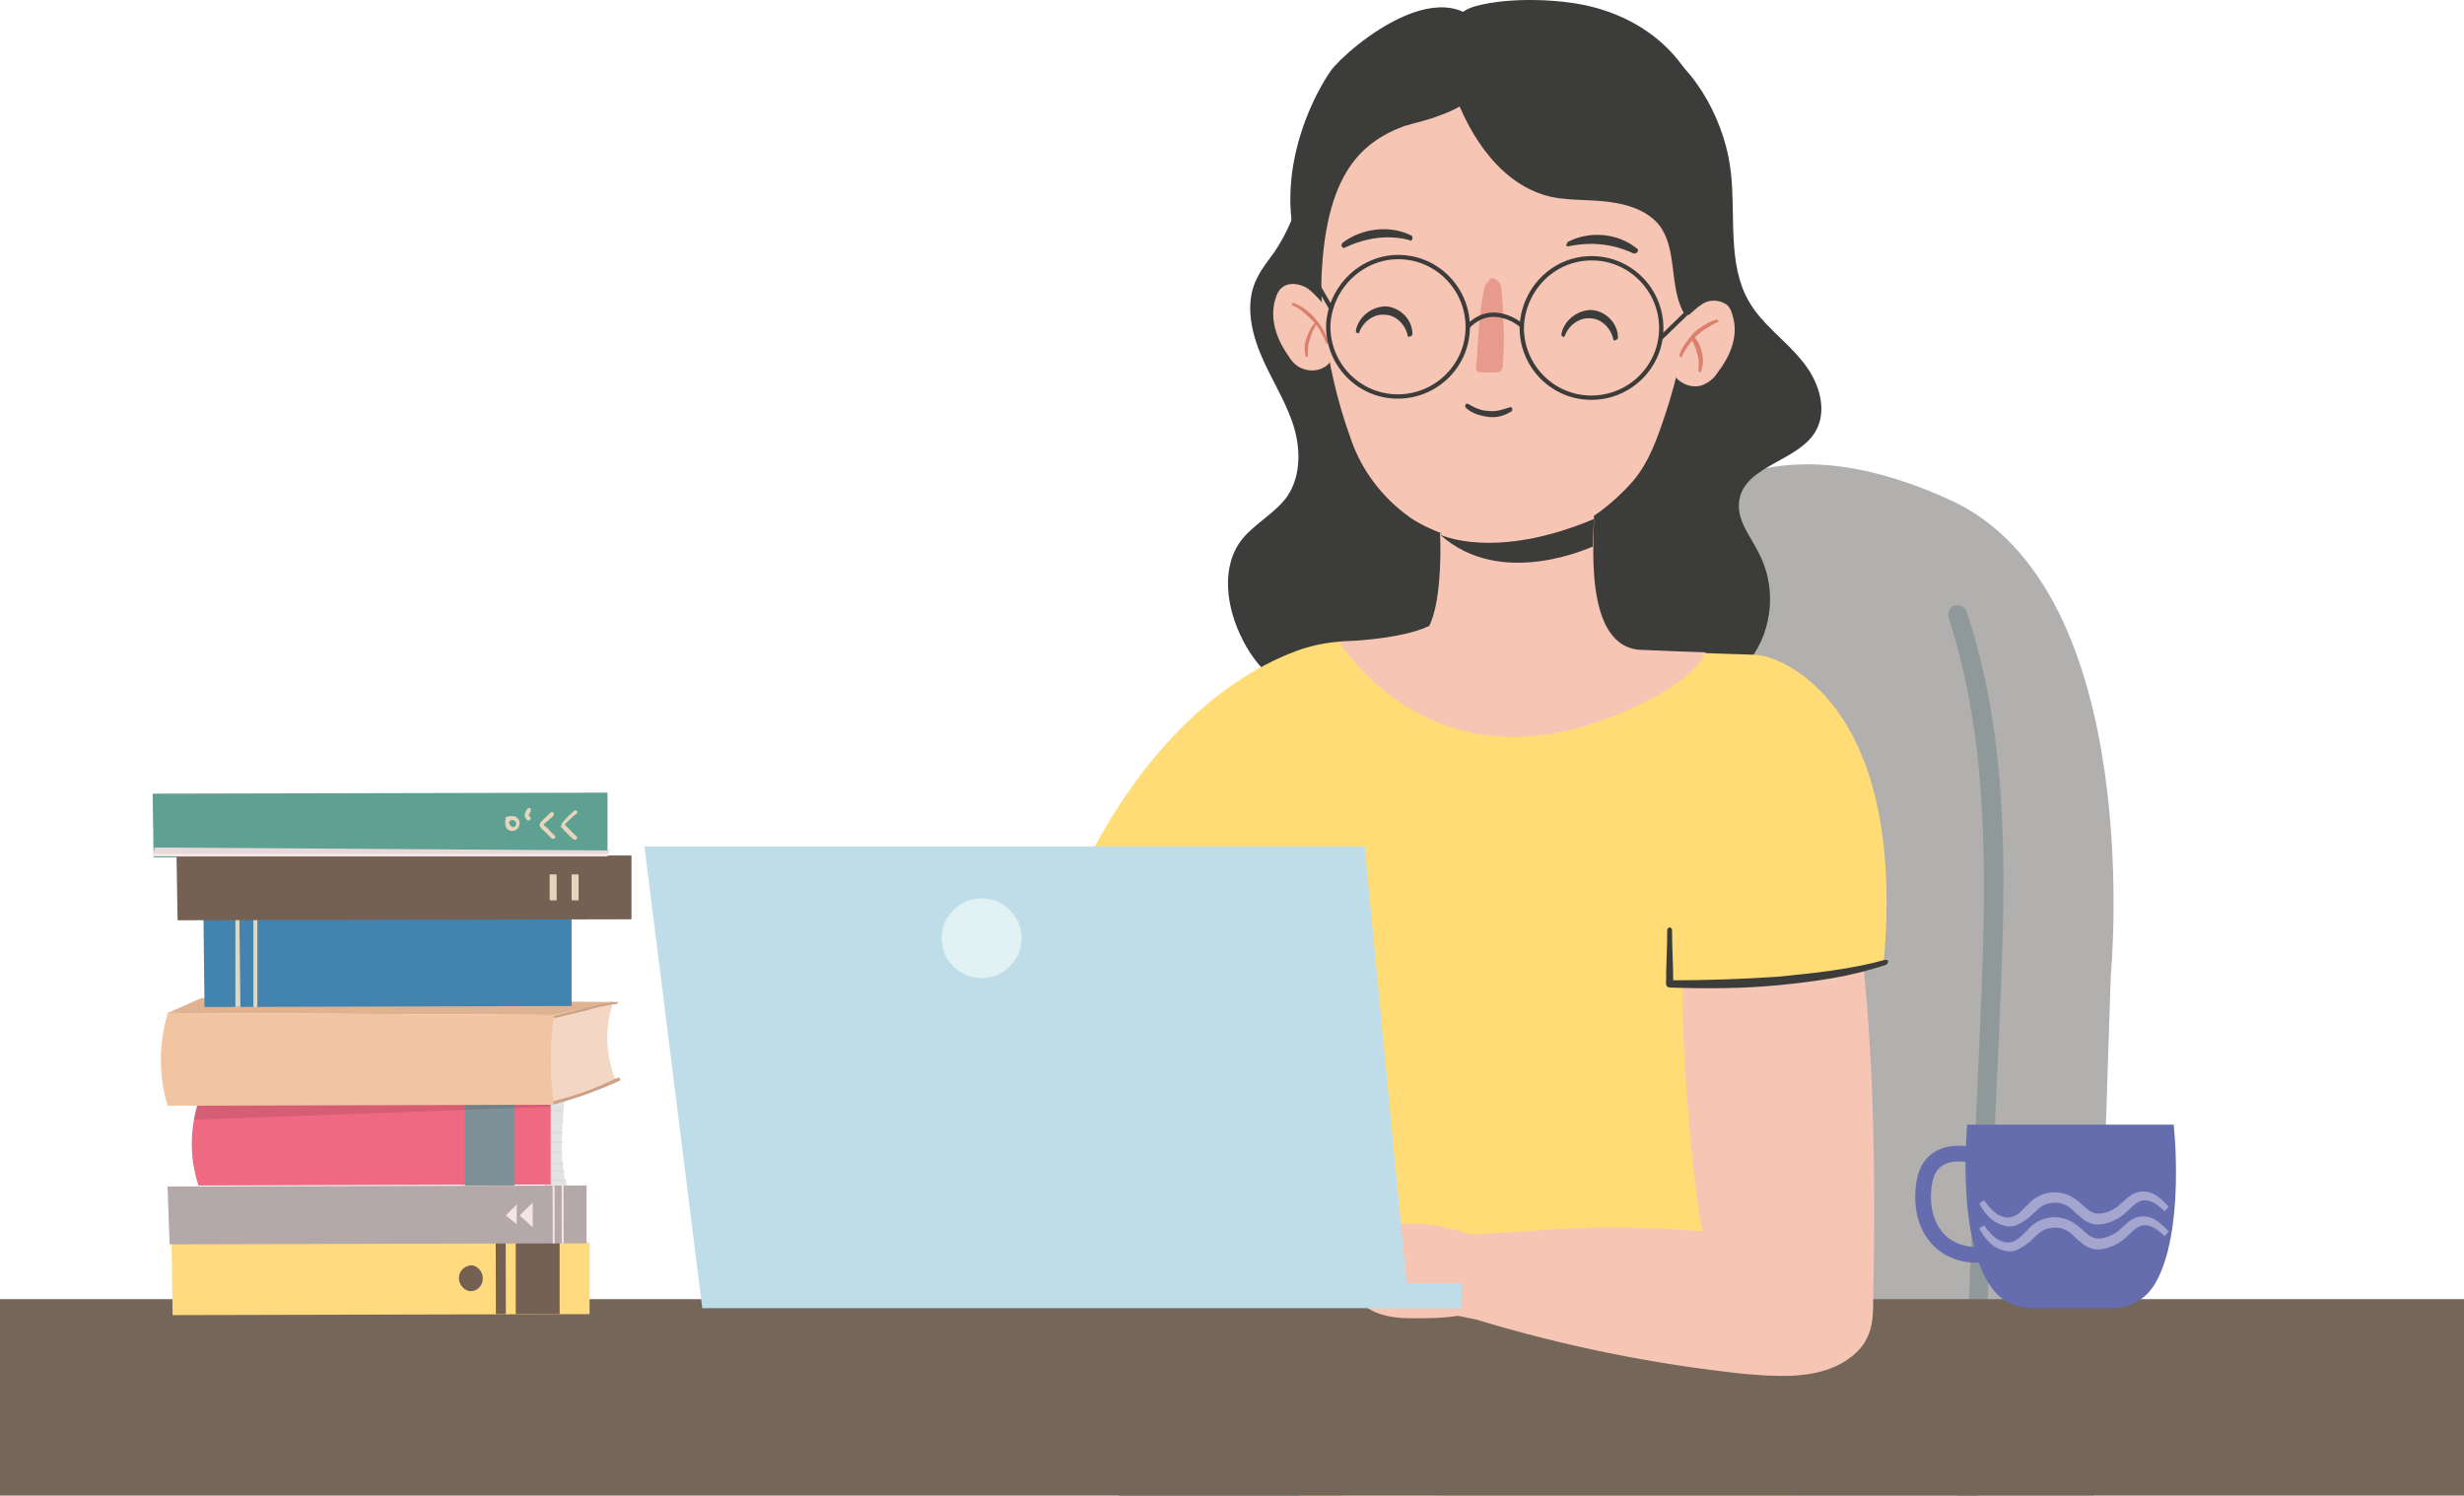 <svg width="313" height="190" viewBox="0 0 313 190" fill="none" xmlns="http://www.w3.org/2000/svg">
<g clip-path="url(#clip0_5062_10193)">
<path d="M146.131 244.658C139.413 245.879 132.847 246.947 132.083 253.815C129.488 274.572 174.379 275.03 185.983 274.572C196.977 274.267 208.123 273.656 219.117 272.893C233.164 271.825 248.891 269.536 257.289 258.089C261.87 251.831 263.549 243.742 264.466 235.958L268.13 123.931C268.13 123.931 272.864 74.939 247.67 63.492C224.461 52.961 197.587 55.708 189.037 129.731C180.486 203.907 177.432 238.095 177.432 238.095L146.131 244.658Z" fill="#B1B0AF"/>
<path d="M183.845 261.294C166.897 261.294 151.78 259.157 146.742 254.884C144.604 253.052 144.451 251.221 144.757 250C144.909 249.389 145.52 248.931 146.131 249.084C146.742 249.236 147.2 249.847 147.047 250.458C146.894 251.068 146.894 251.831 148.269 253.052C157.735 261.141 208.886 260.683 232.553 252.289C239.73 249.694 243.7 246.642 244.311 243.437C247.059 228.022 250.265 168.04 251.029 141.483C251.182 138.126 251.334 134.768 251.487 131.41C252.25 113.706 253.014 95.238 247.517 78.449C247.364 77.839 247.67 77.076 248.28 76.923C248.891 76.77 249.655 77.076 249.807 77.686C255.61 94.933 254.693 113.553 253.93 131.563C253.777 134.92 253.625 138.278 253.472 141.636C252.709 163.919 249.655 227.106 246.754 243.895C245.99 248.016 241.562 251.679 233.317 254.578C220.949 259.005 201.405 261.294 183.845 261.294Z" fill="#909999"/>
<path d="M219.88 21.978C220.491 27.473 219.422 33.578 222.17 38.309C223.85 41.209 226.598 43.04 228.736 45.635C230.874 48.077 232.248 51.74 230.721 54.64C228.583 58.608 221.712 59.066 220.949 63.492C220.491 66.087 222.476 68.223 223.545 70.513C225.835 75.091 225.072 80.891 221.56 84.707C218.201 88.37 212.398 89.743 207.665 87.912C204.458 86.691 201.863 84.096 198.504 82.875C194.534 81.502 190.106 82.265 186.136 83.638C182.166 85.012 178.348 86.996 174.379 88.065C170.256 89.133 165.675 89.133 162.316 86.691C160.484 85.317 158.957 83.486 157.888 81.349C155.75 77.228 154.987 71.886 157.888 68.376C159.568 66.392 162.011 65.171 163.538 63.034C165.37 60.287 165.217 56.624 164.148 53.571C163.079 50.519 161.247 47.772 160.026 44.719C158.804 41.667 158.193 38.156 159.72 35.256C160.331 34.035 161.094 33.12 161.858 32.051C166.897 24.725 166.439 14.347 172.699 7.937C177.585 2.747 185.372 1.679 192.396 1.526C198.504 1.374 204.916 2.442 210.261 5.647C215.757 8.852 219.269 16.026 219.88 21.978Z" fill="#3C3C3B"/>
<path d="M153.002 184.218C153.002 184.218 94.98 213.37 69.786 239.316C69.786 239.316 60.93 248.015 69.939 268.925L112.539 380.647L128.877 374.694L106.584 268.62L212.856 193.681C212.856 193.681 182.013 196.581 153.002 184.218Z" fill="#656DAE"/>
<path d="M156.819 122.558C150.864 120.116 142.314 113.553 138.649 108.364C144.909 96.306 154.071 86.691 164.606 82.723C167.049 81.807 169.798 81.349 172.394 81.502L222.934 83.181C225.988 83.181 242.326 89.133 239.272 122.405C239.272 122.405 236.676 122.405 235.607 123.321C230.263 128.815 225.53 167.582 225.53 167.582C224.766 174.603 225.682 183.455 228.125 190.018C228.125 190.018 219.88 193.528 208.886 194.444C189.953 195.97 172.852 194.902 156.208 185.897L153.002 184.218C157.888 171.398 165.981 151.862 159.568 138.431C157.125 133.394 155.14 126.831 157.277 121.184" fill="#FFDC75"/>
<path d="M182.929 67.766C183.082 70.971 182.929 76.77 181.555 79.518C177.738 81.349 170.103 81.502 170.103 81.502C170.103 81.502 182.776 102.869 209.65 88.828C215.605 85.775 216.674 82.875 216.674 82.875C216.063 82.875 208.734 82.57 208.734 82.57C200.794 82.57 202.626 67.613 202.473 65.476" fill="#F7C5B4"/>
<path d="M215.452 19.841C216.826 29.762 214.231 44.566 211.635 52.35C210.566 55.556 209.497 58.761 207.36 61.203C196.519 73.413 183.235 68.681 178.959 65.629C175.6 63.187 173.004 59.829 171.63 55.861C167.966 45.788 166.897 34.951 168.424 24.267C168.424 24.267 170.256 0.305 195.297 3.205C195.144 3.358 213.314 3.205 215.452 19.841Z" fill="#F7C5B4"/>
<path d="M179.112 30.525C176.363 29.762 173.462 30.22 170.867 31.441C170.714 31.593 170.561 31.441 170.409 31.288C170.409 31.136 170.409 30.983 170.561 30.83C173.004 28.999 176.516 28.541 179.265 29.915C179.417 29.915 179.417 30.22 179.417 30.372C179.265 30.525 179.265 30.678 179.112 30.525Z" fill="#3C3C3B"/>
<path d="M199.267 30.678C202.015 29.304 205.527 29.609 207.97 31.593C208.123 31.746 208.123 31.899 207.97 32.051C207.818 32.204 207.665 32.204 207.512 32.204C204.917 30.983 202.168 30.678 199.267 31.288C199.114 31.288 198.962 31.288 198.962 31.136C199.114 30.83 199.114 30.678 199.267 30.678Z" fill="#3C3C3B"/>
<path d="M186.441 51.282C187.204 51.74 188.121 52.198 189.037 52.198C189.953 52.35 190.869 52.045 191.785 51.74C191.938 51.74 192.091 51.74 192.091 51.892C192.091 52.045 192.091 52.045 192.091 52.198C191.174 52.808 190.106 53.113 189.037 52.961C187.968 52.808 186.899 52.503 186.136 51.74C186.136 51.74 186.136 51.587 186.136 51.434C186.288 51.282 186.288 51.282 186.441 51.282Z" fill="#3C3C3B"/>
<path d="M193.312 41.361C193.159 46.245 196.977 50.366 201.863 50.519C206.749 50.671 210.871 46.856 211.024 41.972C211.177 37.088 207.36 32.967 202.473 32.814C197.587 32.662 193.617 36.477 193.312 41.361Z" stroke="#3C3C3B" stroke-width="0.549" stroke-miterlimit="10" stroke-linecap="round" stroke-linejoin="round"/>
<path d="M211.024 42.888L215.91 38.156" stroke="#3C3C3B" stroke-width="0.549" stroke-miterlimit="10" stroke-linecap="round" stroke-linejoin="round"/>
<path d="M204.916 43.04C204.611 41.667 203.39 40.446 202.015 40.446C200.641 40.293 199.267 41.361 198.809 42.582C198.809 42.735 198.656 42.888 198.504 42.735C198.351 42.735 198.351 42.582 198.351 42.43C198.656 40.751 200.336 39.377 202.168 39.377C204 39.53 205.527 41.056 205.527 42.888C205.527 43.04 205.375 43.193 205.222 43.193C205.069 43.345 204.916 43.193 204.916 43.04Z" fill="#3C3C3B"/>
<path d="M178.807 42.582C178.501 41.209 177.28 39.988 175.905 39.988C174.531 39.835 173.157 40.904 172.699 42.124C172.699 42.277 172.546 42.43 172.394 42.277C172.241 42.277 172.241 42.124 172.241 41.972C172.546 40.293 174.226 38.919 176.058 38.919C177.89 39.072 179.417 40.598 179.417 42.43C179.417 42.582 179.265 42.735 179.112 42.735C178.959 42.888 178.807 42.735 178.807 42.582Z" fill="#3C3C3B"/>
<path d="M188.579 36.477C187.815 39.835 187.815 43.193 187.51 46.55C187.51 46.703 187.51 46.856 187.51 47.008C187.663 47.314 188.121 47.314 188.426 47.314C188.884 47.314 189.495 47.314 189.953 47.314C190.258 47.314 190.564 47.314 190.716 47.008C190.869 46.856 190.869 46.703 190.869 46.55C191.174 43.345 191.022 39.988 190.716 36.782C190.716 36.477 190.716 36.172 190.411 35.867C190.106 35.409 189.648 35.256 189.189 35.409C189.495 35.562 188.731 35.867 188.579 36.477Z" fill="#E89B8D"/>
<path d="M193.312 41.361C193.312 41.361 189.647 38.156 186.441 41.514" stroke="#3C3C3B" stroke-width="0.549" stroke-miterlimit="10" stroke-linecap="round" stroke-linejoin="round"/>
<path d="M168.882 46.093C168.118 47.008 166.744 47.314 165.523 46.856C164.606 46.551 163.996 45.788 163.538 45.024C162.163 43.04 161.247 40.446 162.011 38.004C162.163 37.393 162.469 36.783 162.927 36.477C163.69 35.867 164.912 36.02 165.828 36.477C166.744 36.935 168.271 38.767 169.034 39.835L168.882 46.093Z" fill="#F7C5B4"/>
<path d="M164.301 38.462C165.37 38.919 166.286 39.53 167.049 40.446C167.813 41.361 168.424 42.277 168.729 43.498C168.729 43.651 168.729 43.651 168.576 43.651C168.424 43.651 168.424 43.651 168.424 43.498C167.966 42.43 167.507 41.514 166.744 40.751C165.981 39.988 165.217 39.225 164.148 38.767C164.148 38.767 163.996 38.614 164.148 38.614C164.148 38.462 164.301 38.462 164.301 38.462Z" fill="#DA806C"/>
<path d="M167.355 41.056C166.897 41.667 166.591 42.277 166.439 43.04C166.133 43.651 166.133 44.414 166.133 45.177C166.133 45.33 166.133 45.33 165.981 45.33C165.828 45.33 165.828 45.33 165.828 45.177C165.675 44.414 165.675 43.651 165.981 42.888C166.286 42.124 166.591 41.361 167.202 40.904H167.355C167.355 40.904 167.355 41.056 167.355 41.056Z" fill="#DA806C"/>
<path d="M168.729 41.209C168.576 46.093 172.394 50.214 177.28 50.366C182.166 50.519 186.288 46.703 186.441 41.819C186.594 36.935 182.776 32.814 177.89 32.662C173.157 32.509 169.034 36.325 168.729 41.209Z" stroke="#3C3C3B" stroke-width="0.549" stroke-miterlimit="10" stroke-linecap="round" stroke-linejoin="round"/>
<path d="M189.953 6.715C191.174 10.226 186.441 13.431 182.929 14.652C181.402 15.262 179.875 15.568 178.348 16.026C172.699 18.162 167.813 22.436 167.813 38.004C159.72 26.099 166.286 12.973 169.034 9.005C171.019 6.258 185.525 -6.258 189.953 6.715Z" fill="#3C3C3B"/>
<path d="M201.099 0.611C205.68 1.526 210.108 3.816 213.162 7.631C215.757 10.836 217.132 14.957 217.742 19.078C218.353 23.199 218.201 27.473 217.895 31.593C217.742 34.493 217.437 37.698 215.147 39.682C214.994 39.835 214.689 39.988 214.383 39.988C213.925 39.988 213.773 39.53 213.62 39.225C212.093 35.867 213.009 31.441 210.719 28.541C209.192 26.709 206.749 25.946 204.306 25.641C201.863 25.336 199.42 25.488 197.129 25.03C190.869 23.657 186.746 17.552 184.609 11.447C183.235 7.784 182.776 1.984 187.51 0.763C191.48 -0.305 197.282 -0.153 201.099 0.611Z" fill="#3C3C3B"/>
<path d="M182.929 67.918C182.929 67.918 189.8 71.276 202.473 65.934L202.321 69.444C202.168 69.444 190.716 74.939 182.929 67.918Z" fill="#3C3C3B"/>
<path d="M212.856 47.924C213.62 48.84 214.994 49.298 216.063 48.993C216.979 48.687 217.742 48.077 218.201 47.314C219.727 45.33 220.796 42.888 220.186 40.446C220.033 39.835 219.88 39.225 219.422 38.767C218.659 38.156 217.437 38.004 216.521 38.462C215.605 38.919 213.925 40.598 213.009 41.514L212.856 47.924Z" fill="#F7C5B4"/>
<path d="M218.201 40.904C217.284 41.361 216.216 41.972 215.452 42.735C214.689 43.498 214.078 44.414 213.62 45.33C213.62 45.482 213.467 45.482 213.467 45.33L213.314 45.177C213.62 44.109 214.383 43.193 215.147 42.277C216.063 41.514 216.979 40.904 218.048 40.598C218.201 40.598 218.201 40.598 218.201 40.751C218.353 40.751 218.353 40.904 218.201 40.904Z" fill="#DA806C"/>
<path d="M215.147 42.735C215.757 43.346 216.063 44.109 216.216 44.872C216.368 45.635 216.368 46.398 216.063 47.161C216.063 47.314 215.91 47.314 215.91 47.314L215.758 47.161C215.758 46.398 215.91 45.788 215.605 45.024C215.452 44.261 215.147 43.651 214.841 43.04V42.888C215.147 42.735 215.147 42.735 215.147 42.735Z" fill="#DA806C"/>
<path d="M167.355 36.172L169.034 39.072" stroke="#3C3C3B" stroke-width="0.549" stroke-miterlimit="10" stroke-linecap="round" stroke-linejoin="round"/>
<path d="M158.804 113.858C158.651 115.995 158.193 118.284 157.735 120.421C157.583 121.489 157.277 122.558 156.972 123.626C156.666 124.695 156.514 125.763 156.208 126.831C156.056 125.763 156.208 124.542 156.361 123.474C156.514 122.405 156.666 121.337 156.819 120.268C157.583 118.132 158.041 115.995 158.804 113.858Z" fill="#3C3C3B"/>
<path d="M313.38 165.047H0V191.267H313.38V165.047Z" fill="#746658"/>
<path d="M236.731 122.867C238.103 136.402 238.255 151.476 237.95 165.012C237.95 166.704 237.95 168.396 237.188 169.934C236.426 171.626 234.749 172.857 233.072 173.626C229.566 175.164 225.45 174.856 221.638 174.549C210.052 173.318 198.619 171.011 187.49 167.627L185.203 167.166C183.222 167.473 181.392 167.473 179.41 167.473C177.734 167.473 175.904 167.319 174.38 166.55C172.855 165.781 171.483 164.551 171.026 162.859C170.568 160.705 171.636 158.398 173.465 157.168C175.294 155.937 177.429 155.476 179.715 155.476C182.002 155.476 184.594 156.091 186.88 156.86C200.143 156.091 201.82 155.476 216.303 156.399L215.998 155.168C214.626 145.939 213.711 134.095 213.711 124.712C213.711 124.712 221.029 124.712 225.45 124.559C229.566 124.405 236.731 122.867 236.731 122.867Z" fill="#F7C5B4"/>
<path d="M239.577 122.558C235.149 124.084 230.568 124.695 225.988 125.152C221.407 125.61 216.674 125.61 212.093 125.458C211.788 125.458 211.635 125.152 211.635 125C211.635 122.71 211.788 120.421 211.788 118.132C211.788 117.979 211.94 117.826 212.093 117.826C212.246 117.826 212.398 117.979 212.398 118.132C212.398 120.421 212.551 122.71 212.551 125L212.093 124.542C216.674 124.542 221.254 124.389 225.835 124.084C230.416 123.626 234.996 123.168 239.424 121.947C239.577 121.947 239.73 121.947 239.882 122.1C239.73 122.405 239.73 122.558 239.577 122.558Z" fill="#3C3C3B"/>
<path d="M178.676 163.02L173.354 107.54H81.862L89.211 166.187H178.93H185.646V163.02H178.676Z" fill="#BFDDE9"/>
<path d="M253.441 164.16C248.372 158.207 249.893 142.88 249.893 142.88H276.124C276.124 142.88 277.645 156.56 273.717 163.147C272.576 165.047 270.549 166.187 268.394 166.187H257.877C256.229 166.187 254.582 165.427 253.441 164.16Z" fill="#656DAE"/>
<path d="M251.287 146.933C251.287 146.933 245.331 144.907 244.444 150.227C243.557 155.547 246.472 160.107 252.554 159.347" stroke="#656DAE" stroke-width="2" stroke-miterlimit="10"/>
<path d="M274.984 153.9C274.223 153.14 273.21 152.38 272.323 152.507C271.436 152.507 270.675 153.52 269.788 154.28C268.774 155.04 267.507 155.673 266.113 155.547C265.353 155.42 264.719 155.04 264.339 154.66C263.832 154.28 263.452 153.9 263.072 153.52C262.312 152.887 261.298 152.633 260.284 152.887C259.27 153.013 258.637 153.9 257.75 154.66C257.243 155.04 256.736 155.42 256.102 155.673C255.469 155.927 254.709 155.8 254.075 155.547C252.808 155.04 252.047 154.027 251.414 152.887L252.047 152.507C252.681 153.393 253.441 154.28 254.328 154.533C255.215 154.913 256.102 154.533 256.863 153.773C257.243 153.393 257.623 153.013 258.13 152.507C258.637 152.127 259.27 151.747 259.904 151.62C261.171 151.24 262.692 151.62 263.706 152.38C264.719 153.14 265.353 154.027 266.24 154.153C267.127 154.28 268.141 153.9 269.028 153.267C269.408 152.887 269.915 152.507 270.295 152.127C270.802 151.747 271.436 151.367 272.196 151.367C272.956 151.367 273.59 151.62 274.097 152C274.604 152.38 274.984 152.76 275.491 153.267L274.984 153.9Z" fill="#A4A6CF"/>
<path d="M274.984 157.067C274.223 156.307 273.21 155.547 272.323 155.673C271.436 155.673 270.675 156.687 269.788 157.447C268.774 158.207 267.507 158.84 266.113 158.713C265.353 158.587 264.719 158.207 264.339 157.827C263.832 157.447 263.452 157.067 263.072 156.687C262.312 156.053 261.298 155.8 260.284 156.053C259.27 156.18 258.637 157.067 257.75 157.827C257.243 158.207 256.736 158.587 256.102 158.84C255.469 159.093 254.709 158.967 254.075 158.713C252.808 158.207 252.047 157.193 251.414 156.053L252.047 155.673C252.681 156.56 253.441 157.447 254.328 157.7C255.215 158.08 256.102 157.7 256.863 156.94C257.243 156.56 257.623 156.18 258.13 155.673C258.637 155.293 259.27 154.913 259.904 154.787C261.171 154.407 262.692 154.787 263.706 155.547C264.719 156.307 265.353 157.193 266.24 157.32C267.127 157.447 268.141 157.067 269.028 156.433C269.408 156.053 269.915 155.673 270.295 155.293C270.802 154.913 271.436 154.533 272.196 154.533C272.956 154.533 273.59 154.787 274.097 155.167C274.604 155.547 274.984 155.927 275.491 156.433L274.984 157.067Z" fill="#A4A6CF"/>
<path d="M124.693 124.26C127.493 124.26 129.762 121.992 129.762 119.193C129.762 116.395 127.493 114.127 124.693 114.127C121.894 114.127 119.624 116.395 119.624 119.193C119.624 121.992 121.894 124.26 124.693 124.26Z" fill="#E1F1F4"/>
<path d="M71.724 139.713C71.724 139.713 70.71 147.567 72.104 150.86L69.189 151.113L69.063 138.7L71.724 139.713Z" fill="#E2E4E3"/>
<path d="M69.316 149.72C70.203 149.72 70.964 149.847 71.851 149.847C71.977 149.847 71.977 150.1 71.851 150.1C70.964 150.1 70.203 150.1 69.316 149.973C69.063 149.973 69.189 149.72 69.316 149.72Z" fill="#DEDBDB"/>
<path d="M69.316 148.58C70.076 148.58 70.837 148.707 71.597 148.707C71.724 148.707 71.724 148.96 71.597 148.96C70.837 148.96 70.076 148.833 69.316 148.833C69.189 148.833 69.189 148.58 69.316 148.58Z" fill="#DEDBDB"/>
<path d="M69.316 147.567C70.076 147.693 70.71 147.693 71.47 147.693C71.597 147.693 71.597 147.947 71.47 147.947C70.71 147.947 70.076 147.947 69.316 147.82C69.189 147.82 69.189 147.567 69.316 147.567Z" fill="#DEDBDB"/>
<path d="M69.189 146.173C69.95 146.3 70.583 146.3 71.344 146.3C71.47 146.3 71.47 146.553 71.344 146.553C70.583 146.553 69.823 146.427 69.189 146.427C69.063 146.427 69.063 146.173 69.189 146.173Z" fill="#DEDBDB"/>
<path d="M69.189 144.907C69.95 144.907 70.583 145.033 71.344 145.033C71.47 145.033 71.47 145.287 71.344 145.287C70.583 145.287 69.95 145.287 69.189 145.16C69.063 145.16 69.063 144.907 69.189 144.907Z" fill="#DEDBDB"/>
<path d="M69.316 143.64C69.95 143.767 70.71 143.767 71.344 143.767C71.47 143.767 71.47 144.02 71.344 144.02C70.71 144.02 69.95 144.02 69.316 143.893C69.189 143.893 69.189 143.64 69.316 143.64Z" fill="#DEDBDB"/>
<path d="M69.316 142.247C70.076 142.373 70.837 142.373 71.597 142.373V142.5C70.837 142.5 70.076 142.373 69.316 142.373C69.189 142.373 69.189 142.247 69.316 142.247Z" fill="#DEDBDB"/>
<path d="M69.189 140.853C69.95 140.853 70.71 140.98 71.344 140.98C71.47 140.98 71.47 141.233 71.344 141.233C70.583 141.233 69.823 141.107 69.189 141.107C69.063 140.98 69.063 140.727 69.189 140.853Z" fill="#DEDBDB"/>
<path d="M21.923 167.073L74.765 166.947C74.892 166.947 74.892 166.947 74.892 166.82V157.953C74.892 157.827 74.892 157.827 74.765 157.827L21.923 157.953C21.796 157.953 21.796 157.953 21.796 158.08L21.923 167.073C21.796 166.947 21.923 167.073 21.923 167.073Z" fill="#FFDA7F"/>
<path d="M65.515 166.947H71.09V157.827H65.515V166.947Z" fill="#756153"/>
<path d="M64.237 157.825L62.969 157.828L62.991 166.949L64.259 166.945L64.237 157.825Z" fill="#756153"/>
<path d="M58.291 162.387C58.291 163.273 59.052 164.033 59.812 164.033C60.699 164.033 61.333 163.273 61.333 162.387C61.333 161.5 60.572 160.74 59.812 160.74C58.925 160.867 58.291 161.5 58.291 162.387Z" fill="#756153"/>
<path d="M21.543 158.08L74.385 157.953C74.512 157.953 74.512 157.953 74.512 157.827V150.733C74.512 150.607 74.512 150.607 74.385 150.607L21.416 150.733C21.289 150.733 21.289 150.733 21.289 150.86L21.543 158.08C21.416 157.953 21.416 158.08 21.543 158.08Z" fill="#B4A8A8"/>
<path d="M67.669 152.76V155.927L66.022 154.407L67.669 152.76Z" fill="#F3E4E5"/>
<path d="M65.641 153.013V155.547L64.247 154.407L65.641 153.013Z" fill="#F3E4E5"/>
<path d="M71.588 150.607L71.335 150.607L71.353 157.954L71.606 157.953L71.588 150.607Z" fill="#F3E4E5"/>
<path d="M70.448 150.607L70.194 150.607L70.213 157.954L70.466 157.954L70.448 150.607Z" fill="#F3E4E5"/>
<path d="M25.217 150.607L69.95 150.48V139.713L25.217 139.84V139.967C24.077 143.513 24.077 147.187 25.217 150.607Z" fill="#EF6982"/>
<path d="M59.052 150.607H65.388V139.84H59.052V150.607Z" fill="#7F9198"/>
<path d="M69.696 128.44L77.933 127.173L77.68 128.06C76.793 130.973 77.046 134.393 78.187 137.18L77.806 137.307L69.95 140.22L69.696 128.44Z" fill="#F3D7C4"/>
<path d="M21.289 128.693L70.33 128.947L78.187 127.3L25.598 126.793L21.289 128.693Z" fill="#DFB291"/>
<path d="M78.313 127.553C76.919 127.68 75.525 128.06 74.258 128.44C72.991 128.693 71.724 129.073 70.457 129.327C70.203 129.327 70.203 129.073 70.33 129.073C71.724 128.693 73.118 128.44 74.385 128.06C75.652 127.807 76.919 127.427 78.313 127.3C78.567 127.173 78.567 127.427 78.313 127.553Z" fill="#CCA184"/>
<path d="M70.076 139.967C72.991 139.207 75.779 138.193 78.44 136.927C78.694 136.8 78.947 137.18 78.694 137.307C75.906 138.573 73.118 139.587 70.203 140.347C69.823 140.473 69.696 139.967 70.076 139.967Z" fill="#CCA184"/>
<path d="M21.289 140.473L70.33 140.347L70.076 137.813C69.95 135.787 69.95 133.633 70.076 131.607L70.33 128.947L21.289 128.693V128.82C20.149 132.62 20.149 136.673 21.289 140.473Z" fill="#F2C5A2"/>
<path d="M25.978 127.933L72.484 127.807C72.611 127.807 72.611 127.807 72.611 127.68V116.787C72.611 116.66 72.611 116.66 72.484 116.66L25.978 116.787C25.851 116.787 25.851 116.787 25.851 116.913L25.978 127.933C25.851 127.933 25.978 127.933 25.978 127.933Z" fill="#4284AF"/>
<path d="M19.515 108.933L77.046 108.807C77.173 108.807 77.173 108.807 77.173 108.68V100.827C77.173 100.7 77.173 100.7 77.046 100.7L19.515 100.827C19.388 100.827 19.388 100.827 19.388 100.953L19.515 108.933C19.388 108.933 19.515 108.933 19.515 108.933Z" fill="#5EA192"/>
<path d="M71.344 104.627C71.851 103.993 72.358 103.487 72.991 102.98C73.245 102.853 73.498 103.233 73.245 103.36C72.738 103.74 72.231 104.247 71.724 104.753C72.231 105.26 72.738 105.767 73.245 106.273C73.498 106.527 73.118 106.78 72.864 106.653C72.231 106.147 71.724 105.513 71.217 105.007C71.344 104.88 71.344 104.753 71.344 104.627Z" fill="#E5D6BB"/>
<path d="M68.556 104.627C68.936 104.12 69.443 103.74 69.95 103.233C70.203 102.98 70.457 103.36 70.33 103.613C69.95 103.993 69.443 104.373 69.063 104.753C69.189 105.007 69.57 105.133 69.696 105.387C69.95 105.64 70.203 105.893 70.457 106.147C70.71 106.4 70.33 106.653 70.076 106.527C69.823 106.273 69.443 105.893 69.189 105.64C68.936 105.387 68.683 105.26 68.556 104.88C68.556 104.753 68.556 104.627 68.556 104.627Z" fill="#E5D6BB"/>
<path d="M67.035 102.727C67.289 102.473 67.542 102.853 67.415 103.107C67.289 103.233 67.035 103.74 67.289 103.74C67.542 103.74 67.415 104.247 67.162 104.247C66.909 104.247 66.655 103.867 66.655 103.613C66.655 103.233 66.909 102.853 67.035 102.727Z" fill="#E5D6BB"/>
<path d="M64.501 105.387C64.881 105.64 65.388 105.64 65.768 105.26C66.022 104.88 66.148 104.373 65.768 103.993C65.515 103.613 65.008 103.613 64.501 103.74C64.374 103.74 64.247 103.74 64.247 103.867C64.121 104.373 64.121 105.007 64.501 105.387ZM64.754 104.247H64.881C65.261 103.993 65.768 104.5 65.515 104.88C65.388 105.133 65.008 105.133 64.881 104.88C64.627 104.753 64.627 104.5 64.754 104.247Z" fill="#E5D6BB"/>
<path d="M32.187 127.933H32.694V116.787H32.187V127.933Z" fill="#E5D6BB"/>
<path d="M29.906 127.933H30.54L30.413 116.787H29.906V127.933Z" fill="#E5D6BB"/>
<path opacity="0.11" d="M69.95 140.347L24.964 140.473C24.964 140.473 24.71 141.613 24.584 142.247L69.95 140.6V140.347Z" fill="black"/>
<path d="M22.556 116.913L80.087 116.787C80.214 116.787 80.214 116.787 80.214 116.66V108.807C80.214 108.68 80.214 108.68 80.087 108.68L22.556 108.807C22.43 108.807 22.43 108.807 22.43 108.933L22.556 116.913C22.43 116.913 22.43 116.913 22.556 116.913Z" fill="#756153"/>
<path d="M72.611 114.38H73.498V111.087H72.611V114.38Z" fill="#E5D6BB"/>
<path d="M70.706 111.086L69.819 111.088L69.827 114.381L70.714 114.379L70.706 111.086Z" fill="#E5D6BB"/>
<path d="M19.388 108.807H77.046C77.173 108.807 77.3 108.68 77.3 108.427L19.515 108.047L19.388 108.807Z" fill="#F3E4E5"/>
<path d="M19.515 108.427H77.173C77.3 108.427 77.426 108.3 77.426 108.047L19.642 107.667L19.515 108.427Z" fill="#E7D9D9"/>
</g>
<defs>
<clipPath id="clip0_5062_10193">
<rect width="313" height="190" fill="white"/>
</clipPath>
</defs>
</svg>
